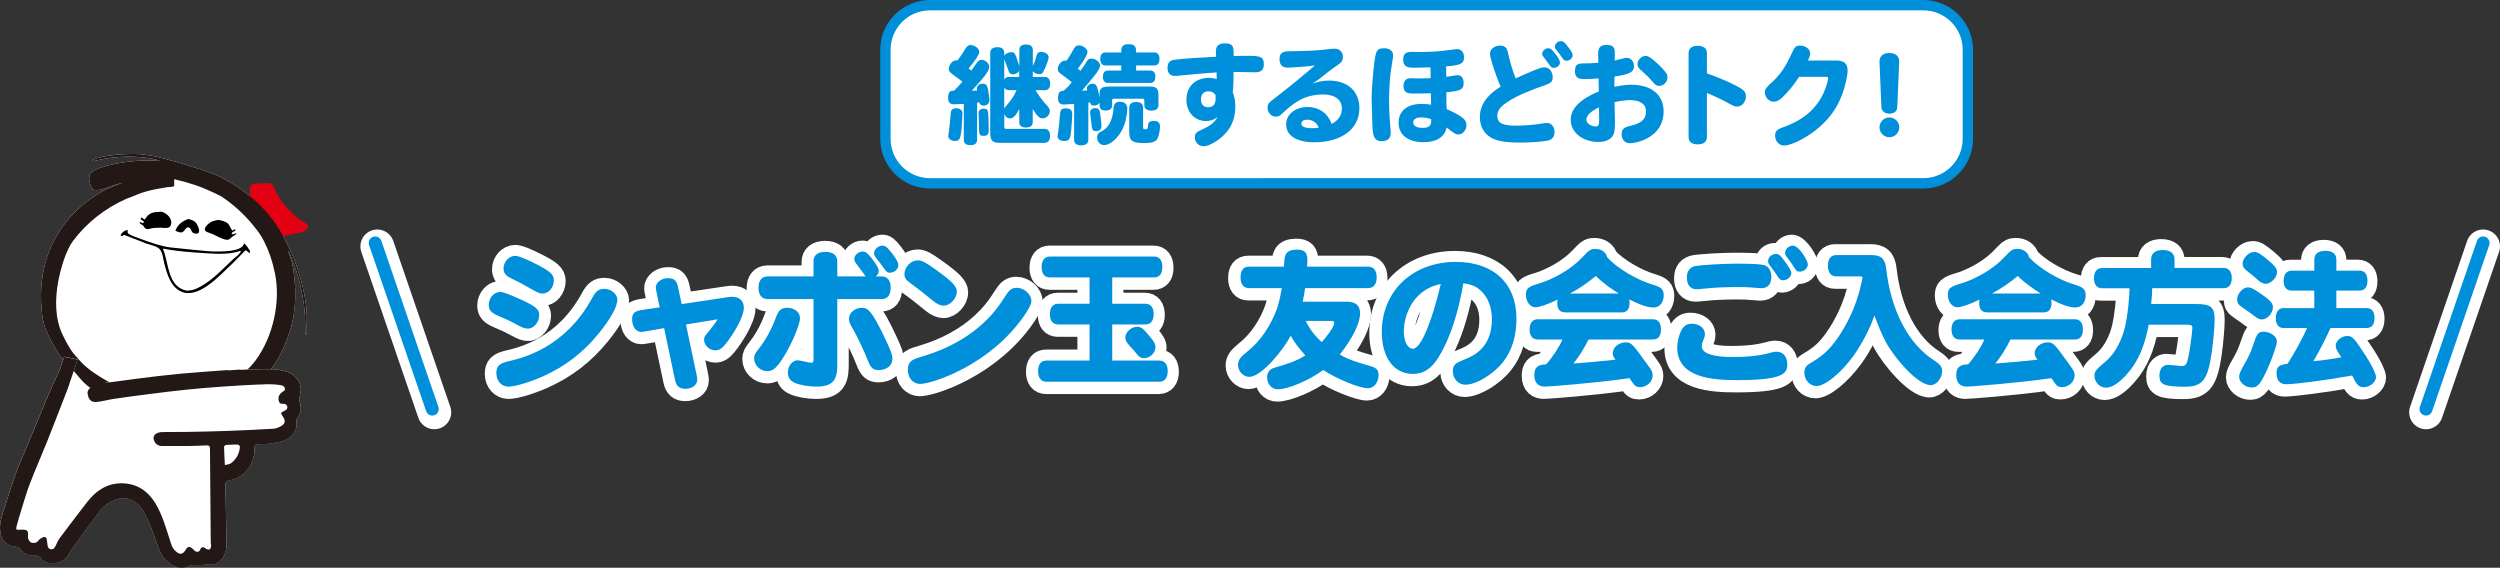 <?xml version="1.0" encoding="UTF-8"?>
<svg id="_レイヤー_2" data-name="レイヤー 2" xmlns="http://www.w3.org/2000/svg" viewBox="0 0 649.39 147.48">
  <rect x="0" y="0" width="649.39" height="147.48" fill="#333333" stroke="none"/>
  <defs>
    <style>
      .cls-1 {
        stroke: #008fda;
        stroke-width: 3.37px;
      }

      .cls-1, .cls-2, .cls-3 {
        stroke-linecap: round;
        stroke-linejoin: round;
      }

      .cls-1, .cls-3 {
        fill: none;
      }

      .cls-4 {
        fill: #008fda;
      }

      .cls-5, .cls-2 {
        fill: #fff;
      }

      .cls-6 {
        fill: #e30012;
      }

      .cls-7 {
        fill: #231815;
      }

      .cls-2 {
        stroke-width: 6.07px;
      }

      .cls-2, .cls-3 {
        stroke: #fff;
      }

      .cls-3 {
        stroke-width: 8.77px;
      }
    </style>
  </defs>
  <g id="_レイヤー_6" data-name="レイヤー 6">
    <g>
      <g>
        <path class="cls-5" d="m241.56,1.35h258.04c6.38,0,11.56,5.18,11.56,11.56v23.15c0,6.38-5.18,11.56-11.56,11.56H241.56c-6.38,0-11.56-5.18-11.56-11.56V12.91c0-6.38,5.18-11.56,11.56-11.56Z"/>
        <path class="cls-4" d="m499.6,2.69c5.63,0,10.22,4.58,10.22,10.22v23.15c0,5.63-4.58,10.22-10.22,10.22H241.56c-5.63,0-10.22-4.58-10.22-10.22V12.91c0-5.63,4.58-10.22,10.22-10.22h258.04m0-2.69H241.56c-7.1,0-12.91,5.81-12.91,12.91v23.15c0,7.1,5.81,12.91,12.91,12.91h258.04c7.1,0,12.91-5.81,12.91-12.91V12.91c0-7.1-5.81-12.91-12.91-12.91h0Z"/>
      </g>
      <g>
        <path class="cls-2" d="m135.22,77.93c3.99,1.84,4.88,2.61,4.88,4.07,0,1.84-1.38,3.53-2.96,3.53-.69,0-1.38-.23-2.73-.96-2-1.11-3.15-1.61-4.91-2.34-1.92-.84-2.5-1.54-2.5-2.84,0-1.84,1.34-3.38,2.99-3.38.73,0,2.34.61,5.22,1.92Zm25.15.12c0,1.77-1.69,4.84-4.72,8.6-4.19,5.14-8.68,8.6-14.63,11.29-3.49,1.54-7.22,2.65-8.95,2.65s-3.11-1.46-3.11-3.46c0-1.88.73-2.57,3.23-3.15,3.61-.84,14.67-3.46,21.69-16.51.96-1.73,1.69-2.27,3.15-2.27,1.69,0,3.34,1.38,3.34,2.84Zm-21.42-9.45c3.99,2,4.95,2.88,4.95,4.38,0,1.84-1.34,3.46-2.92,3.46-.61,0-1.15-.19-2.19-.77-2.38-1.38-4.57-2.53-6.18-3.3-1.27-.61-1.77-1.31-1.77-2.46,0-1.73,1.42-3.26,2.99-3.26.84,0,2.53.65,5.11,1.96Z"/>
        <path class="cls-2" d="m178.18,84.46l2.76,13.13c.12.46.15.96.15,1.23,0,1.31-1.3,2.34-3.07,2.34-1.54,0-2.34-.69-2.69-2.27l-2.84-13.48-4.91.84c-.42.08-.81.12-1.07.12-1.31,0-2.3-1.38-2.3-3.23,0-1.61.61-2.19,2.73-2.5l4.42-.65-.81-3.92c-.12-.5-.19-1-.19-1.23,0-1.31,1.46-2.42,3.15-2.42,1.57,0,2.27.61,2.61,2.27l.96,4.45,12.06-1.8c.35-.08.73-.08,1.04-.08,1.92,0,3.03,1.04,3.03,2.84,0,2.53-2.99,7.29-4.84,9.52-.88,1.11-1.65,1.54-2.57,1.54-1.5,0-2.92-1.31-2.92-2.73,0-.81.19-1,1.61-2.69.88-1.11,1.42-1.84,1.92-2.65l-8.22,1.34Z"/>
        <path class="cls-2" d="m202.23,94.75c-1.04,1.34-1.8,1.8-2.96,1.8-1.84,0-3.42-1.5-3.42-3.3,0-.81.23-1.27,1.08-2.34,1.8-2.27,3.34-4.99,4.45-7.99.81-2.23,1.46-2.8,3.03-2.8,1.92,0,3.34,1.15,3.34,2.69,0,1.88-2.88,8.48-5.53,11.94Zm15.21-22.77h7.37c-.38-.5-2.04-2.8-2.42-3.26-.42-.54-.54-.84-.54-1.27,0-.96,1.07-1.92,2.15-1.92.77,0,1.19.31,2.38,1.77,1.23,1.57,1.8,2.57,1.8,3.26,0,.58-.19.92-.77,1.42h1.54c1.5,0,2.34,1.04,2.34,2.96s-.84,2.92-2.34,2.92h-11.52v16.47c0,3.38-.15,6.26-5.34,6.26-2.04,0-4.26-.38-5.64-.96-1.27-.54-1.84-1.38-1.84-2.69,0-1.73,1.15-3.19,2.53-3.19.54,0,3.03.65,3.61.65.38,0,.5-.19.5-.88v-15.66h-11.94c-1.5,0-2.34-1.08-2.34-2.92s.84-2.96,2.34-2.96h11.94v-3.92c0-1.57,1.11-2.46,3.07-2.46s3.11.88,3.11,2.46v3.92Zm10.71,24.3c-1.42,0-2.04-.54-2.84-2.61-.81-2.15-2.73-6.18-3.84-8.1-.84-1.42-1-1.88-1-2.61,0-1.54,1.54-2.84,3.3-2.84,1.3,0,2.38,0,6.41,8.72,1.27,2.73,1.54,3.57,1.54,4.53,0,1.73-1.46,2.92-3.57,2.92Zm3.42-30.41c1.15,1.42,1.73,2.53,1.73,3.19,0,1-1.04,1.96-2.23,1.96-.61,0-.92-.23-1.57-1.23-.54-.77-1.08-1.5-1.96-2.61-.42-.54-.54-.81-.54-1.23,0-1,1.08-1.96,2.15-1.96.77,0,1.23.35,2.42,1.88Z"/>
        <path class="cls-2" d="m245.07,79.58c-.88,0-1.61-.35-2.8-1.27-1.88-1.54-3.72-3.03-6.03-4.68-1-.73-1.38-1.31-1.38-2.27,0-1.8,1.69-3.53,3.42-3.53,1.07,0,1.92.42,4.49,2.27,4.42,3.15,5.68,4.45,5.68,5.84,0,1.77-1.77,3.65-3.38,3.65Zm22.73-1.23c0,.77-.5,1.77-1.69,3.57-8.98,13.21-24.23,17.97-27.18,17.97-1.84,0-3.19-1.54-3.19-3.65,0-2.46,1.57-2.88,4.15-3.61,6.03-1.8,11.4-4.76,15.43-8.52,2.27-2.11,3.8-3.99,5.88-7.26.88-1.42,1.61-1.92,2.8-1.92,1.92,0,3.8,1.69,3.8,3.42Z"/>
        <path class="cls-2" d="m288.78,72.25v6.83h8.6c1.38,0,2.15.96,2.15,2.69s-.77,2.69-2.15,2.69h-8.6v9.37h12.21c1.42,0,2.19,1,2.19,2.73s-.77,2.76-2.19,2.76h-29.26c-1.42,0-2.19-1-2.19-2.76s.77-2.73,2.19-2.73h11.17v-9.37h-8.14c-1.38,0-2.15-.96-2.15-2.69s.77-2.69,2.15-2.69h8.14v-6.83h-10.29c-1.38,0-2.15-.96-2.15-2.69s.77-2.73,2.15-2.73h27.03c1.38,0,2.15.96,2.15,2.73s-.77,2.69-2.15,2.69h-10.87Zm9.64,15.2c1.19,1.38,1.57,2.07,1.57,2.88,0,1.5-1.42,2.88-2.96,2.88-.92,0-1.31-.31-2.53-1.88-.23-.27-.61-.73-1.11-1.23-.88-.96-1.23-1.57-1.23-2.23,0-1.42,1.54-2.8,3.07-2.8,1,0,1.5.35,3.19,2.38Z"/>
        <path class="cls-2" d="m349.37,78.55c1.19,0,3.72,0,3.72,3.07,0,2.46-2,6.57-5.26,10.63,2.34,1.38,4.49,2,7.79,2.96,1.77.5,2.27,1.04,2.27,2.42,0,1.88-1.23,3.38-2.77,3.38-2.15,0-8.18-2.46-11.6-4.72-3.72,2.73-9.14,4.99-11.79,4.99-1.61,0-2.76-1.34-2.76-3.19,0-1.15.69-2.03,1.8-2.38,2.88-.84,5.68-1.65,8.1-3.23-1.8-2.03-2.61-3.11-3.8-5.11-1.77,3.49-7.53,10.67-10.75,10.67-1.54,0-2.92-1.46-2.92-3.07,0-1.27.5-1.96,2.76-3.8,3.15-2.53,5.88-6.68,7.37-10.9.58-1.73,1-3.92,1.23-5.26h-8.52c-1.42,0-2.19-1-2.19-2.8s.77-2.76,2.19-2.76h9.06c.15-1.11,0-2.46.61-3.38.42-.65,1.38-1.04,2.73-1.04,2.07,0,2.76.73,2.76,2.84,0,.42-.04,1.15-.08,1.57h15.82c1.42,0,2.23,1,2.23,2.76s-.77,2.8-2.23,2.8h-16.36c-.12.92-.35,2.38-.61,3.53h11.17Zm-10.37,4.99c.88,1.92,2.38,3.92,4.15,5.49.77-.88,3.22-3.72,3.22-4.99,0-.42-.19-.5-.96-.5h-6.41Z"/>
        <path class="cls-2" d="m375.27,89.57c-2.61,5.61-4.91,7.72-8.52,7.72-4.88,0-8.03-4.26-8.03-10.83,0-10.64,7.99-18.24,19.2-18.24,9.75,0,15.74,5.57,15.74,14.7,0,4.53-1.15,8.29-3.45,11.25-2.5,3.19-6.99,5.91-9.79,5.91-1.84,0-3.26-1.54-3.26-3.53,0-1.77.92-2.15,2.92-2.96,2.3-.92,7.22-2.96,7.22-10.52,0-2.92-.92-5.45-2.69-7.18-1.27-1.27-2.42-1.8-4.72-2.11-1.08,6.3-2.57,11.33-4.61,15.78Zm-10.83-3.34c0,2.61,1,4.53,2.34,4.53,2.27,0,5.14-7.87,7.26-16.82-8.1,1.69-9.6,9.37-9.6,12.29Z"/>
        <path class="cls-2" d="m406.19,81.31c-1.19,0-1.92-.88-1.92-2.3,0-.27,0-.61.08-1-2.38,1.19-4.76,2-5.76,2-1.34,0-2.46-1.46-2.46-3.23,0-1.61.54-2.11,3.3-2.92,1.77-.5,6.68-2.38,10.52-6.03.61-.58,1.11-1.11,1.8-1.84.88-.92,1.42-1.15,2.42-1.15,1.5,0,2.73.84,3.03,2.19,2.61,2.88,7.8,5.95,12.1,7.18,1.96.58,2.57,1.19,2.57,2.69,0,1.84-1.08,3.15-2.61,3.15s-3.22-.54-6.37-2.11c.12.35.12.58.12.92,0,1.57-.69,2.46-1.96,2.46h-14.86Zm6.18,7.06c-1.11,2.23-2.27,4.18-3.92,6.22,3.76-.27,7.29-.61,10.94-1-.61-.84-.73-1.04-.73-1.69,0-1.5,1.57-2.8,3.38-2.8,1.5,0,1.84.5,5.95,6.22.77,1.04,1.04,1.61,1.04,2.34,0,1.65-1.54,3.07-3.3,3.07-.88,0-1.31-.27-1.96-1.23-.27-.35-.5-.77-.77-1.11-8.83,1.27-20.93,2.19-21.96,2.19-1.42,0-2.73-.69-2.73-2.96,0-1.61.5-2.8,3.07-2.8,1.65-1.84,3.46-4.61,4.22-6.45h-6.41c-1.34,0-2.11-.96-2.11-2.61s.77-2.65,2.11-2.65h29.91c1.34,0,2.07.96,2.07,2.65s-.73,2.61-2.07,2.61h-16.74Zm7.87-11.94c-1.73-1.08-4.26-2.8-5.95-4.57-2.19,1.8-4.22,3.23-6.72,4.57h12.67Z"/>
        <path class="cls-2" d="m442.57,86.88c0,.42-.04.77-.31,1.38-.38.92-.5,1.5-.5,1.84,0,1.84,2.76,2.8,8.06,2.8,3.72,0,6.72-.31,9.33-1,1.15-.31,1.46-.38,2.04-.38,1.69,0,2.76,1.31,2.76,3.34,0,2.42-1.38,4.03-13.02,4.03-6.22,0-15.55-.54-15.55-8.41,0-1.57.46-3.42,1.15-4.65.61-1.08,1.38-1.57,2.61-1.57,1.92,0,3.42,1.15,3.42,2.61Zm-2.23-17.62c1.92-.27,7.06-.58,10.29-.58,7.3,0,7.68.38,8.26.92.61.54.92,1.46.92,2.5,0,1.92-.92,2.96-2.61,2.96-.27,0-.69-.04-1.11-.08-2.15-.19-3.07-.23-4.61-.23-3.65,0-6.34.12-9.1.42-.77.08-1.46.15-2,.15-1.57,0-2.5-1.11-2.5-3.03,0-1.73.84-2.76,2.46-3.03Zm22.69-1.54c1.42,1.84,1.96,2.8,1.96,3.46,0,.92-1.04,1.8-2.15,1.8-.5,0-.85-.19-1.15-.65-.73-1.15-1.5-2.19-2.3-3.26-.31-.38-.42-.69-.42-1.04,0-1,.92-1.88,2.04-1.88.73,0,1.07.27,2.04,1.57Zm2.38-3.72c1.61,0,3.88,3.95,3.88,4.84,0,1.04-1,1.92-2.15,1.92-.65,0-.85-.19-1.5-1.23-.35-.58-.65-1.04-1.15-1.69-1.04-1.34-1.11-1.46-1.11-1.96,0-.96.96-1.88,2.04-1.88Z"/>
        <path class="cls-2" d="m485.78,66.45c2.53,0,3.53.92,3.84,3.49,1.19,10.79,5.72,19.5,12.32,23.77,1.69,1.08,2.19,1.73,2.19,2.84,0,1.84-1.46,3.65-2.96,3.65-3.46,0-9.48-7.14-11.67-11.21-1.08-2-2.07-4.57-2.96-6.87-.92,2.99-3.42,7.76-5.57,10.67-3.19,4.34-7.26,7.64-9.41,7.64-1.77,0-3.19-1.54-3.19-3.42,0-1.23.38-1.84,1.69-2.61,3.15-1.84,4.88-3.46,6.95-6.45,2.15-3.07,4.88-8.06,6.22-14.51.19-.84.19-.92.19-1.11,0-.27-.12-.35-.54-.35h-6.22c-1.42,0-2.19-1-2.19-2.76s.77-2.76,2.19-2.76h9.1Z"/>
        <path class="cls-2" d="m515.67,81.31c-1.19,0-1.92-.88-1.92-2.3,0-.27,0-.61.08-1-2.38,1.19-4.76,2-5.76,2-1.34,0-2.46-1.46-2.46-3.23,0-1.61.54-2.11,3.3-2.92,1.77-.5,6.68-2.38,10.52-6.03.61-.58,1.11-1.11,1.8-1.84.88-.92,1.42-1.15,2.42-1.15,1.5,0,2.73.84,3.03,2.19,2.61,2.88,7.79,5.95,12.09,7.18,1.96.58,2.57,1.19,2.57,2.69,0,1.84-1.08,3.15-2.61,3.15s-3.22-.54-6.37-2.11c.12.35.12.58.12.92,0,1.57-.69,2.46-1.96,2.46h-14.86Zm6.18,7.06c-1.11,2.23-2.27,4.18-3.92,6.22,3.76-.27,7.29-.61,10.94-1-.61-.84-.73-1.04-.73-1.69,0-1.5,1.57-2.8,3.38-2.8,1.5,0,1.84.5,5.95,6.22.77,1.04,1.04,1.61,1.04,2.34,0,1.65-1.54,3.07-3.3,3.07-.88,0-1.31-.27-1.96-1.23-.27-.35-.5-.77-.77-1.11-8.83,1.27-20.93,2.19-21.96,2.19-1.42,0-2.73-.69-2.73-2.96,0-1.61.5-2.8,3.07-2.8,1.65-1.84,3.46-4.61,4.22-6.45h-6.41c-1.34,0-2.11-.96-2.11-2.61s.77-2.65,2.11-2.65h29.91c1.34,0,2.07.96,2.07,2.65s-.73,2.61-2.07,2.61h-16.74Zm7.87-11.94c-1.73-1.08-4.26-2.8-5.95-4.57-2.19,1.8-4.22,3.23-6.72,4.57h12.67Z"/>
        <path class="cls-2" d="m558.37,69.79v-2.23c0-1.57,1.08-2.42,3.03-2.42s3.03.88,3.03,2.42v2.23h12.75c1.34,0,2.11.96,2.11,2.65s-.77,2.61-2.11,2.61h-18.54c0,1.15-.12,2.65-.27,4.11h11.67c3.76,0,4.8.81,4.8,3.88,0,2.03-.31,5.45-.77,8.87-1.04,6.99-2.38,8.72-6.91,8.72-5.53,0-6.64-.61-6.64-2.84s1.31-2.84,2.19-2.84c.58,0,3.11.31,3.61.31.61,0,.88-.15,1.19-.61.77-1.34,1.57-8.75,1.57-9.21,0-.77-.31-.92-1.73-.92h-9.6c-1.15,5.84-2.73,9.44-5.41,12.55-2.15,2.5-4.07,3.8-5.68,3.8s-2.99-1.46-2.99-3.15c0-1.15.65-1.73,3.07-3.8,2.27-1.96,4.11-5.41,4.91-8.98.61-2.8,1.11-6.95,1.11-9.87h-7.1c-1.34,0-2.11-.96-2.11-2.61s.77-2.65,2.11-2.65h12.71Z"/>
        <path class="cls-2" d="m583.49,74.82c.69,0,1.34.31,2.76,1.27,2.8,1.84,3.72,2.8,3.72,3.84,0,1.61-1.46,3.23-2.88,3.23-.5,0-.96-.19-1.61-.65-1.15-.88-2.15-1.57-3.53-2.53-.92-.58-1.27-1.15-1.27-2,0-1.5,1.46-3.15,2.8-3.15Zm7.53,13.98c0,1.54-2.88,8.87-4.42,10.87-.65.84-1.19,1.15-2.07,1.15-1.73,0-3.3-1.34-3.3-2.8,0-.65.31-1.42,1.19-2.96,1.23-2.07,1.8-3.34,2.46-5.3,1-3.03,1.31-3.42,2.73-3.42,1.73,0,3.42,1.23,3.42,2.46Zm-5.91-23.15c.92,0,1.5.35,3.53,2.03,1.8,1.5,2.42,2.27,2.42,3.15,0,1.42-1.57,3.07-2.92,3.07-.58,0-1.27-.31-1.88-.84-.96-.81-1.69-1.5-2.88-2.38-.88-.65-1.27-1.27-1.27-2,0-1.42,1.57-3.03,2.99-3.03Zm15.63,4.84v-2.88c0-1.46,1.04-2.27,2.88-2.27s2.84.81,2.84,2.27v2.88h5.99c1.34,0,2.07.92,2.07,2.61s-.73,2.57-2.07,2.57h-5.99v4.53h7.83c1.34,0,2.07.92,2.07,2.61s-.77,2.57-2.07,2.57h-9.33c-1.42,3.07-2.88,5.91-4.45,8.6,2.42-.19,4.8-.54,7.26-1-1.38-2.15-1.46-2.27-1.46-3.07,0-1.23,1.5-2.46,2.96-2.46,1.38,0,1.69.31,4.91,5.26,1.54,2.38,2.57,4.57,2.57,5.38,0,1.34-1.57,2.65-3.19,2.65-1.46,0-1.92-.88-2.99-3.03-6.3,1.15-14.82,2.27-17.16,2.27-1.57,0-2.46-1.04-2.46-2.88,0-1.65.54-2.11,2.88-2.46,1.8-2.84,3.57-6.03,5.07-9.25h-6.1c-1.31,0-2.04-.96-2.04-2.57s.73-2.61,2.04-2.61h7.95v-4.53h-5.87c-1.34,0-2.07-.92-2.07-2.57s.77-2.61,2.07-2.61h5.87Z"/>
      </g>
      <g>
        <path class="cls-4" d="m135.19,77.75c4,1.84,4.88,2.61,4.88,4.07,0,1.84-1.38,3.54-2.96,3.54-.69,0-1.38-.23-2.73-.96-2-1.11-3.15-1.61-4.92-2.34-1.92-.85-2.5-1.54-2.5-2.84,0-1.84,1.35-3.38,3-3.38.73,0,2.34.61,5.23,1.92Zm25.17.12c0,1.77-1.69,4.84-4.73,8.61-4.19,5.15-8.69,8.61-14.64,11.3-3.5,1.54-7.23,2.65-8.95,2.65s-3.11-1.46-3.11-3.46c0-1.88.73-2.58,3.23-3.15,3.61-.85,14.68-3.46,21.72-16.53.96-1.73,1.69-2.27,3.15-2.27,1.69,0,3.34,1.38,3.34,2.84Zm-21.45-9.45c4,2,4.96,2.88,4.96,4.38,0,1.84-1.35,3.46-2.92,3.46-.61,0-1.15-.19-2.19-.77-2.38-1.38-4.57-2.54-6.19-3.3-1.27-.61-1.77-1.31-1.77-2.46,0-1.73,1.42-3.27,3-3.27.85,0,2.54.65,5.11,1.96Z"/>
        <path class="cls-4" d="m178.19,84.29l2.77,13.14c.12.46.15.96.15,1.23,0,1.31-1.31,2.34-3.07,2.34-1.54,0-2.34-.69-2.69-2.27l-2.84-13.49-4.92.85c-.42.08-.81.12-1.08.12-1.31,0-2.31-1.38-2.31-3.23,0-1.61.61-2.19,2.73-2.5l4.42-.65-.81-3.92c-.12-.5-.19-1-.19-1.23,0-1.31,1.46-2.42,3.15-2.42,1.58,0,2.27.61,2.61,2.27l.96,4.46,12.07-1.81c.35-.08.73-.08,1.04-.08,1.92,0,3.04,1.04,3.04,2.84,0,2.54-3,7.3-4.84,9.53-.88,1.11-1.65,1.54-2.57,1.54-1.5,0-2.92-1.31-2.92-2.73,0-.81.19-1,1.61-2.69.88-1.11,1.42-1.84,1.92-2.65l-8.22,1.34Z"/>
        <path class="cls-4" d="m202.27,94.59c-1.04,1.34-1.81,1.81-2.96,1.81-1.84,0-3.42-1.5-3.42-3.3,0-.81.23-1.27,1.08-2.34,1.81-2.27,3.34-5,4.46-7.99.81-2.23,1.46-2.81,3.04-2.81,1.92,0,3.34,1.15,3.34,2.69,0,1.88-2.88,8.49-5.53,11.95Zm15.22-22.79h7.38c-.38-.5-2.04-2.81-2.42-3.27-.42-.54-.54-.85-.54-1.27,0-.96,1.08-1.92,2.15-1.92.77,0,1.19.31,2.38,1.77,1.23,1.58,1.81,2.57,1.81,3.27,0,.58-.19.92-.77,1.42h1.54c1.5,0,2.34,1.04,2.34,2.96s-.85,2.92-2.34,2.92h-11.53v16.49c0,3.38-.15,6.26-5.34,6.26-2.04,0-4.27-.38-5.65-.96-1.27-.54-1.84-1.38-1.84-2.69,0-1.73,1.15-3.19,2.54-3.19.54,0,3.04.65,3.61.65.38,0,.5-.19.5-.88v-15.68h-11.95c-1.5,0-2.34-1.08-2.34-2.92s.85-2.96,2.34-2.96h11.95v-3.92c0-1.58,1.11-2.46,3.07-2.46s3.11.88,3.11,2.46v3.92Zm10.72,24.33c-1.42,0-2.04-.54-2.84-2.61-.81-2.15-2.73-6.19-3.84-8.11-.85-1.42-1-1.88-1-2.61,0-1.54,1.54-2.84,3.31-2.84,1.31,0,2.38,0,6.42,8.72,1.27,2.73,1.54,3.57,1.54,4.53,0,1.73-1.46,2.92-3.57,2.92Zm3.42-30.44c1.15,1.42,1.73,2.54,1.73,3.19,0,1-1.04,1.96-2.23,1.96-.61,0-.92-.23-1.58-1.23-.54-.77-1.08-1.5-1.96-2.61-.42-.54-.54-.81-.54-1.23,0-1,1.08-1.96,2.15-1.96.77,0,1.23.35,2.42,1.88Z"/>
        <path class="cls-4" d="m245.16,79.4c-.88,0-1.61-.35-2.81-1.27-1.88-1.54-3.73-3.04-6.03-4.69-1-.73-1.38-1.31-1.38-2.27,0-1.81,1.69-3.54,3.42-3.54,1.08,0,1.92.42,4.5,2.27,4.42,3.15,5.69,4.46,5.69,5.84,0,1.77-1.77,3.65-3.38,3.65Zm22.75-1.23c0,.77-.5,1.77-1.69,3.57-8.99,13.22-24.25,17.99-27.21,17.99-1.84,0-3.19-1.54-3.19-3.65,0-2.46,1.58-2.88,4.15-3.61,6.03-1.81,11.41-4.77,15.45-8.53,2.27-2.11,3.81-4,5.88-7.26.88-1.42,1.61-1.92,2.81-1.92,1.92,0,3.8,1.69,3.8,3.42Z"/>
        <path class="cls-4" d="m288.91,72.06v6.84h8.61c1.38,0,2.15.96,2.15,2.69s-.77,2.69-2.15,2.69h-8.61v9.38h12.22c1.42,0,2.19,1,2.19,2.73s-.77,2.77-2.19,2.77h-29.29c-1.42,0-2.19-1-2.19-2.77s.77-2.73,2.19-2.73h11.18v-9.38h-8.15c-1.38,0-2.15-.96-2.15-2.69s.77-2.69,2.15-2.69h8.15v-6.84h-10.3c-1.38,0-2.15-.96-2.15-2.69s.77-2.73,2.15-2.73h27.06c1.38,0,2.15.96,2.15,2.73s-.77,2.69-2.15,2.69h-10.88Zm9.65,15.22c1.19,1.38,1.58,2.08,1.58,2.88,0,1.5-1.42,2.88-2.96,2.88-.92,0-1.31-.31-2.54-1.88-.23-.27-.61-.73-1.11-1.23-.88-.96-1.23-1.58-1.23-2.23,0-1.42,1.54-2.81,3.07-2.81,1,0,1.5.35,3.19,2.38Z"/>
        <path class="cls-4" d="m349.56,78.37c1.19,0,3.73,0,3.73,3.07,0,2.46-2,6.57-5.27,10.65,2.34,1.38,4.5,2,7.8,2.96,1.77.5,2.27,1.04,2.27,2.42,0,1.88-1.23,3.38-2.77,3.38-2.15,0-8.19-2.46-11.61-4.73-3.73,2.73-9.15,5-11.8,5-1.61,0-2.77-1.35-2.77-3.19,0-1.15.69-2.04,1.81-2.38,2.88-.85,5.69-1.65,8.11-3.23-1.81-2.04-2.61-3.11-3.8-5.11-1.77,3.5-7.53,10.68-10.76,10.68-1.54,0-2.92-1.46-2.92-3.07,0-1.27.5-1.96,2.77-3.8,3.15-2.54,5.88-6.69,7.38-10.91.58-1.73,1-3.92,1.23-5.27h-8.53c-1.42,0-2.19-1-2.19-2.81s.77-2.77,2.19-2.77h9.07c.15-1.11,0-2.46.61-3.38.42-.65,1.38-1.04,2.73-1.04,2.08,0,2.77.73,2.77,2.84,0,.42-.04,1.15-.08,1.58h15.84c1.42,0,2.23,1,2.23,2.77s-.77,2.81-2.23,2.81h-16.37c-.12.92-.35,2.38-.61,3.54h11.18Zm-10.38,5c.88,1.92,2.38,3.92,4.15,5.5.77-.88,3.23-3.73,3.23-5,0-.42-.19-.5-.96-.5h-6.42Z"/>
        <path class="cls-4" d="m375.49,89.4c-2.61,5.61-4.92,7.72-8.53,7.72-4.88,0-8.03-4.27-8.03-10.84,0-10.65,7.99-18.25,19.22-18.25,9.76,0,15.76,5.57,15.76,14.72,0,4.53-1.15,8.3-3.46,11.26-2.5,3.19-7,5.92-9.8,5.92-1.84,0-3.27-1.54-3.27-3.54,0-1.77.92-2.15,2.92-2.96,2.31-.92,7.23-2.96,7.23-10.53,0-2.92-.92-5.46-2.69-7.19-1.27-1.27-2.42-1.81-4.73-2.11-1.08,6.3-2.57,11.34-4.61,15.8Zm-10.84-3.34c0,2.61,1,4.53,2.34,4.53,2.27,0,5.15-7.88,7.26-16.83-8.11,1.69-9.61,9.38-9.61,12.3Z"/>
        <path class="cls-4" d="m406.43,81.13c-1.19,0-1.92-.88-1.92-2.31,0-.27,0-.61.08-1-2.38,1.19-4.77,2-5.76,2-1.35,0-2.46-1.46-2.46-3.23,0-1.61.54-2.11,3.31-2.92,1.77-.5,6.69-2.38,10.53-6.03.61-.58,1.11-1.11,1.81-1.84.88-.92,1.42-1.15,2.42-1.15,1.5,0,2.73.85,3.04,2.19,2.61,2.88,7.8,5.96,12.11,7.19,1.96.58,2.57,1.19,2.57,2.69,0,1.84-1.08,3.15-2.61,3.15s-3.23-.54-6.38-2.11c.12.35.12.58.12.92,0,1.58-.69,2.46-1.96,2.46h-14.87Zm6.19,7.07c-1.11,2.23-2.27,4.19-3.92,6.23,3.77-.27,7.3-.61,10.95-1-.61-.85-.73-1.04-.73-1.69,0-1.5,1.58-2.81,3.38-2.81,1.5,0,1.84.5,5.96,6.23.77,1.04,1.04,1.61,1.04,2.34,0,1.65-1.54,3.07-3.31,3.07-.88,0-1.31-.27-1.96-1.23-.27-.35-.5-.77-.77-1.11-8.84,1.27-20.95,2.19-21.98,2.19-1.42,0-2.73-.69-2.73-2.96,0-1.61.5-2.81,3.07-2.81,1.65-1.84,3.46-4.61,4.23-6.46h-6.42c-1.35,0-2.11-.96-2.11-2.61s.77-2.65,2.11-2.65h29.94c1.35,0,2.08.96,2.08,2.65s-.73,2.61-2.08,2.61h-16.76Zm7.88-11.95c-1.73-1.08-4.27-2.81-5.96-4.57-2.19,1.81-4.23,3.23-6.73,4.57h12.68Z"/>
        <path class="cls-4" d="m442.86,86.71c0,.42-.04.77-.31,1.38-.38.92-.5,1.5-.5,1.84,0,1.84,2.77,2.81,8.07,2.81,3.73,0,6.73-.31,9.34-1,1.15-.31,1.46-.38,2.04-.38,1.69,0,2.77,1.31,2.77,3.34,0,2.42-1.38,4.04-13.03,4.04-6.23,0-15.56-.54-15.56-8.42,0-1.58.46-3.42,1.15-4.65.61-1.08,1.38-1.58,2.61-1.58,1.92,0,3.42,1.15,3.42,2.61Zm-2.23-17.64c1.92-.27,7.07-.58,10.3-.58,7.3,0,7.69.38,8.26.92.61.54.92,1.46.92,2.5,0,1.92-.92,2.96-2.61,2.96-.27,0-.69-.04-1.11-.08-2.15-.19-3.07-.23-4.61-.23-3.65,0-6.34.12-9.11.42-.77.08-1.46.15-2,.15-1.58,0-2.5-1.11-2.5-3.04,0-1.73.85-2.77,2.46-3.04Zm22.71-1.54c1.42,1.84,1.96,2.81,1.96,3.46,0,.92-1.04,1.81-2.15,1.81-.5,0-.85-.19-1.15-.65-.73-1.15-1.5-2.19-2.31-3.27-.31-.38-.42-.69-.42-1.04,0-1,.92-1.88,2.04-1.88.73,0,1.08.27,2.04,1.58Zm2.38-3.73c1.61,0,3.88,3.96,3.88,4.84,0,1.04-1,1.92-2.15,1.92-.65,0-.85-.19-1.5-1.23-.35-.58-.65-1.04-1.15-1.69-1.04-1.34-1.11-1.46-1.11-1.96,0-.96.96-1.88,2.04-1.88Z"/>
        <path class="cls-4" d="m486.11,66.26c2.54,0,3.54.92,3.84,3.5,1.19,10.8,5.73,19.52,12.34,23.79,1.69,1.08,2.19,1.73,2.19,2.84,0,1.84-1.46,3.65-2.96,3.65-3.46,0-9.49-7.15-11.68-11.22-1.08-2-2.08-4.57-2.96-6.88-.92,3-3.42,7.76-5.57,10.68-3.19,4.34-7.26,7.65-9.42,7.65-1.77,0-3.19-1.54-3.19-3.42,0-1.23.38-1.84,1.69-2.61,3.15-1.84,4.88-3.46,6.96-6.46,2.15-3.07,4.88-8.07,6.23-14.53.19-.85.19-.92.19-1.11,0-.27-.12-.35-.54-.35h-6.23c-1.42,0-2.19-1-2.19-2.77s.77-2.77,2.19-2.77h9.11Z"/>
        <path class="cls-4" d="m516.03,81.13c-1.19,0-1.92-.88-1.92-2.31,0-.27,0-.61.08-1-2.38,1.19-4.77,2-5.76,2-1.35,0-2.46-1.46-2.46-3.23,0-1.61.54-2.11,3.31-2.92,1.77-.5,6.69-2.38,10.53-6.03.61-.58,1.11-1.11,1.81-1.84.88-.92,1.42-1.15,2.42-1.15,1.5,0,2.73.85,3.04,2.19,2.61,2.88,7.8,5.96,12.11,7.19,1.96.58,2.57,1.19,2.57,2.69,0,1.84-1.08,3.15-2.61,3.15s-3.23-.54-6.38-2.11c.12.35.12.58.12.92,0,1.58-.69,2.46-1.96,2.46h-14.87Zm6.19,7.07c-1.11,2.23-2.27,4.19-3.92,6.23,3.77-.27,7.3-.61,10.95-1-.61-.85-.73-1.04-.73-1.69,0-1.5,1.58-2.81,3.38-2.81,1.5,0,1.84.5,5.96,6.23.77,1.04,1.04,1.61,1.04,2.34,0,1.65-1.54,3.07-3.31,3.07-.88,0-1.31-.27-1.96-1.23-.27-.35-.5-.77-.77-1.11-8.84,1.27-20.95,2.19-21.98,2.19-1.42,0-2.73-.69-2.73-2.96,0-1.61.5-2.81,3.07-2.81,1.65-1.84,3.46-4.61,4.23-6.46h-6.42c-1.35,0-2.11-.96-2.11-2.61s.77-2.65,2.11-2.65h29.94c1.35,0,2.08.96,2.08,2.65s-.73,2.61-2.08,2.61h-16.76Zm7.88-11.95c-1.73-1.08-4.27-2.81-5.96-4.57-2.19,1.81-4.23,3.23-6.73,4.57h12.68Z"/>
        <path class="cls-4" d="m558.77,69.6v-2.23c0-1.58,1.08-2.42,3.04-2.42s3.04.88,3.04,2.42v2.23h12.76c1.35,0,2.11.96,2.11,2.65s-.77,2.61-2.11,2.61h-18.56c0,1.15-.12,2.65-.27,4.11h11.68c3.77,0,4.8.81,4.8,3.88,0,2.04-.31,5.46-.77,8.88-1.04,6.99-2.38,8.72-6.92,8.72-5.53,0-6.65-.61-6.65-2.84s1.31-2.84,2.19-2.84c.58,0,3.11.31,3.61.31.61,0,.88-.15,1.19-.61.77-1.35,1.58-8.76,1.58-9.22,0-.77-.31-.92-1.73-.92h-9.61c-1.15,5.84-2.73,9.45-5.42,12.57-2.15,2.5-4.07,3.8-5.69,3.8s-3-1.46-3-3.15c0-1.15.65-1.73,3.07-3.8,2.27-1.96,4.11-5.42,4.92-8.99.61-2.81,1.11-6.96,1.11-9.88h-7.11c-1.35,0-2.11-.96-2.11-2.61s.77-2.65,2.11-2.65h12.72Z"/>
        <path class="cls-4" d="m583.91,74.64c.69,0,1.35.31,2.77,1.27,2.81,1.84,3.73,2.81,3.73,3.84,0,1.61-1.46,3.23-2.88,3.23-.5,0-.96-.19-1.61-.65-1.15-.88-2.15-1.58-3.54-2.54-.92-.58-1.27-1.15-1.27-2,0-1.5,1.46-3.15,2.81-3.15Zm7.53,13.99c0,1.54-2.88,8.88-4.42,10.88-.65.85-1.19,1.15-2.08,1.15-1.73,0-3.31-1.35-3.31-2.81,0-.65.31-1.42,1.19-2.96,1.23-2.08,1.81-3.34,2.46-5.3,1-3.04,1.31-3.42,2.73-3.42,1.73,0,3.42,1.23,3.42,2.46Zm-5.92-23.17c.92,0,1.5.35,3.54,2.04,1.81,1.5,2.42,2.27,2.42,3.15,0,1.42-1.58,3.07-2.92,3.07-.58,0-1.27-.31-1.88-.85-.96-.81-1.69-1.5-2.88-2.38-.88-.65-1.27-1.27-1.27-2,0-1.42,1.58-3.04,3-3.04Zm15.64,4.84v-2.88c0-1.46,1.04-2.27,2.88-2.27s2.84.81,2.84,2.27v2.88h6c1.35,0,2.08.92,2.08,2.61s-.73,2.57-2.08,2.57h-6v4.54h7.84c1.35,0,2.08.92,2.08,2.61s-.77,2.57-2.08,2.57h-9.34c-1.42,3.07-2.88,5.92-4.46,8.61,2.42-.19,4.8-.54,7.26-1-1.38-2.15-1.46-2.27-1.46-3.07,0-1.23,1.5-2.46,2.96-2.46,1.38,0,1.69.31,4.92,5.27,1.54,2.38,2.58,4.57,2.58,5.38,0,1.35-1.58,2.65-3.19,2.65-1.46,0-1.92-.88-3-3.04-6.3,1.15-14.84,2.27-17.18,2.27-1.58,0-2.46-1.04-2.46-2.88,0-1.65.54-2.11,2.88-2.46,1.81-2.84,3.57-6.03,5.07-9.26h-6.11c-1.31,0-2.04-.96-2.04-2.57s.73-2.61,2.04-2.61h7.96v-4.54h-5.88c-1.35,0-2.08-.92-2.08-2.57s.77-2.61,2.08-2.61h5.88Z"/>
      </g>
      <g>
        <line class="cls-3" x1="112.82" y1="107.11" x2="98" y2="64"/>
        <line class="cls-3" x1="630.18" y1="107.11" x2="645" y2="64"/>
      </g>
      <g>
        <line class="cls-1" x1="112.29" y1="106.26" x2="97.46" y2="63.11"/>
        <line class="cls-1" x1="630.17" y1="106.26" x2="645" y2="63.11"/>
      </g>
      <g>
        <path class="cls-4" d="m250.37,26.98c-1.2.08-2.35.11-2.55.11-1.06,0-1.54-.5-1.54-1.62,0-1.37.36-2.02,1.54-1.9.73-.7,1.48-1.54,2.18-2.35-.67-.56-1.48-1.12-2.29-1.71-1.06-.78-1.26-1.04-1.26-1.57,0-1.09.98-2.27,1.88-2.27.11,0,.2.03.36.06,1.01-1.32,1.4-1.93,1.79-2.6.59-1.06,1.03-1.43,1.65-1.43,1.09,0,2.24.92,2.24,1.79,0,.98-2.1,3.5-2.77,4.28.28.2.5.39.7.56.11-.11.17-.22,1.29-1.82.53-.76.84-.98,1.32-.98,1.04,0,2.04.92,2.04,1.85,0,1.09-1.2,2.52-4.51,6.18l1.37-.03c-.06-.25-.06-.42-.06-.53,0-.7.64-1.26,1.43-1.26,1.29,0,1.37.62,1.76,3.41.08.48.08.62.08.78,0,.92-.62,1.51-1.54,1.51-.53,0-.98-.28-1.09-.84-.2.03-.36.03-.59.06v9.68c0,.9-.62,1.37-1.74,1.37s-1.71-.48-1.71-1.37v-9.37Zm-.36,2.49c0,.14-.03.59-.14,2.49-.22,4.53-.76,4.65-1.79,4.65s-1.76-.53-1.76-1.26c0-.11.03-.34.11-.9.2-1.09.42-3.78.53-5.01.06-.95.5-1.32,1.46-1.32s1.59.5,1.59,1.34Zm6.74,1.06c.03,1.04.08,2.43.08,3.3,0,1.09-.34,1.46-1.37,1.46-.92,0-1.15-.31-1.15-1.71,0-.98-.06-3.13-.08-3.5-.03-.31-.06-.59-.06-.76,0-.64.56-1.09,1.34-1.09,1.01,0,1.2.36,1.23,2.29Zm12.23-7.11c.78,1.32,1.76,2.66,2.55,3.5.92.98,1.18,1.43,1.18,1.93,0,.98-.9,1.9-1.88,1.9-.76,0-1.4-.5-2.57-2.41v3.39c0,.9-.62,1.4-1.76,1.4s-1.74-.5-1.74-1.4v-3.39c-1.01,1.88-1.65,2.41-2.38,2.41s-1.31-.48-1.51-1.2v3.44c0,.36.11.48.48.48h9.94c.95,0,1.46.64,1.46,1.82s-.5,1.82-1.46,1.82h-11.47c-2.04,0-2.6-.56-2.6-2.6V13.74c0-.95.67-1.48,1.85-1.48,1.82,0,1.82,1.01,1.82,2.24.25-.56,1.04-.95,1.85-.95.87,0,.98.34,2.04,3.64v-4.23c0-.92.62-1.4,1.74-1.4s1.76.48,1.76,1.4v4.2c.03-.11.11-.25.25-.59.22-.39.39-.84.5-1.34.36-1.46.62-1.74,1.4-1.74,1.06,0,1.96.62,1.96,1.4,0,.45-.48,1.85-1.01,2.99-.5,1.15-.76,1.4-1.37,1.4-.67,0-1.37-.31-1.74-.78v1.48h3.13c.87,0,1.37.62,1.37,1.74s-.48,1.71-1.37,1.71h-2.41Zm-4.23-5.01c-.34.53-1.04.9-1.68.9-.45,0-.84-.25-.98-.62-.39-1.12-.81-2.21-1.23-3.3v5.35c.17-.48.64-.76,1.18-.76h2.71v-1.57Zm-3.89,9.91c.08-.31.2-.5.62-.95,1.06-1.18,2.18-2.85,2.57-3.95h-2.01c-.56,0-1.01-.28-1.18-.76v5.65Z"/>
        <path class="cls-4" d="m278.53,29.69c0,.62-.17,2.91-.31,4.39-.17,2.04-.53,2.55-1.82,2.55-.98,0-1.71-.53-1.71-1.26,0-.11.06-.39.14-.84.22-1.46.36-2.69.45-4.23.14-1.87.34-2.15,1.65-2.15,1.09,0,1.6.48,1.6,1.54Zm10.35-2.27c0,.81-.59,1.29-1.65,1.29-1.62,0-1.62-.84-1.62-2.07-.25.5-.73.78-1.4.78s-.87-.17-1.06-.81c-.2.03-.28.03-.45.06v9.63c0,.95-.64,1.46-1.85,1.46s-1.85-.5-1.85-1.46v-9.32c-.84.08-1.74.14-2.55.17-1.15,0-1.62-.48-1.62-1.65,0-1.37.39-1.93,1.4-1.9.98-.81,1.62-1.46,2.16-2.27-.59-.48-1.2-.95-2.35-1.79-1.06-.76-1.29-1.01-1.29-1.57,0-1.06.98-2.24,1.88-2.24.11,0,.2,0,.39.06.36-.45,1.2-1.79,1.74-2.8.45-.9.84-1.2,1.48-1.2,1.09,0,2.24.87,2.24,1.71,0,1.04-2.15,3.89-2.52,4.34.22.17.45.39.67.56.59-.81,1.09-1.48,1.4-2.04.5-.9.81-1.15,1.43-1.15,1.09,0,2.29.92,2.29,1.76,0,1.06-1.34,2.66-4.7,6.58.59-.03.78-.03,1.37-.06-.08-.31-.11-.5-.11-.59,0-.62.7-1.15,1.51-1.15.87,0,1.2.53,1.59,2.55.06.34.11.73.2,1.09v-1.06c0-1.4.64-1.85,2.6-1.85h10.36c1.88,0,2.35.48,2.35,2.38v2.41c0,.95-.64,1.46-1.85,1.46s-1.82-.5-1.82-1.46v-1.18c0-.34-.11-.45-.45-.45h-7.47c-.34,0-.45.11-.45.45v1.34Zm-2.97,3.19c.11.78.2,1.65.2,2.18,0,.78-.5,1.26-1.34,1.26-1.01,0-1.15-.28-1.31-2.38-.11-1.01-.31-2.07-.31-2.49,0-.64.56-1.09,1.4-1.09,1.06,0,1.15.7,1.37,2.52Zm6.91-2.38c0,.87-.22,2.38-.59,3.64-.87,3.08-3.44,5.82-5.46,5.82-1.01,0-1.79-.87-1.79-1.99,0-.73.28-1.18.9-1.46.92-.45,2.99-1.46,3.36-6.04.11-1.26.56-1.76,1.65-1.76,1.26,0,1.93.64,1.93,1.79Zm-1.57-14.61c0-1.06,0-2.15,1.93-2.15s1.93,1.09,1.93,2.15h4.73c.87,0,1.34.62,1.34,1.68s-.48,1.71-1.34,1.71h-4.73v1.32h3.72c.81,0,1.29.59,1.29,1.6s-.48,1.62-1.29,1.62h-11.05c-.84,0-1.29-.59-1.29-1.62s.45-1.6,1.29-1.6h3.47v-1.32h-4.11c-.87,0-1.34-.62-1.34-1.71s.48-1.68,1.34-1.68h4.11Zm2.07,14.33c0-.92.64-1.46,1.82-1.46s1.79.53,1.79,1.46v5.07c0,.45.08.56.45.56.67,0,.81-.14.81-.9.03-.87.5-1.29,1.48-1.29,1.12,0,1.65.48,1.65,1.51,0,.84-.25,2.18-.56,2.88-.42,1.04-1.32,1.37-3.61,1.37-3.13,0-3.83-.56-3.83-3.08v-6.13Z"/>
        <path class="cls-4" d="m316,18.83c-2.35.11-6.13.45-9.29.78-.7.08-1.26.11-1.51.11-1.26,0-1.93-.76-1.93-2.1,0-1.23.5-1.87,1.62-2.07,2.38-.36,7.7-.64,11-.81-.03-.34-.06-1.18-.06-1.46,0-1.32.78-2.02,2.35-2.02,2.32,0,2.29,1.12,2.27,3.27,2.41-.03,3.02-.03,3.53-.03,3.05,0,4.31.08,4.31,2.15,0,1.46-.7,2.13-2.18,2.13-.9,0-4.87-.11-5.68-.08-.03,1.57,0,3.39-.22,5.26.48,1.26.67,2.27.67,3.61,0,3.13-.95,5.51-2.94,7.47-1.71,1.71-3.97,2.94-5.29,2.94s-2.29-1.06-2.29-2.35c0-1.12.67-1.43,1.82-1.96,2.21-.98,3.5-2.02,4.06-3.27-.81.7-1.82,1.04-2.97,1.04-2.97,0-5.09-2.29-5.09-5.51,0-3.47,2.32-5.71,5.91-5.71.64,0,1.34.11,1.96.31,0-.59,0-1.15-.03-1.71Zm-.25,5.93c-.34-.67-.98-1.04-1.9-1.04-1.18,0-1.9.81-1.9,2.1s.73,2.04,1.85,2.04c1.26,0,1.96-.76,1.96-2.13v-.98Z"/>
        <path class="cls-4" d="m348.56,28.18c0-2.27-1.82-3.64-4.81-3.64-5.29,0-7.98,2.46-10.89,5.12-.5.48-.87.64-1.43.64-1.2,0-2.18-1.04-2.18-2.29,0-1.06.31-1.32,2.24-2.8,3.55-2.69,8.4-6.77,9.07-7.36.5-.48.67-.59,1.06-.84-2.02.25-5.88.56-7.16.56-1.37,0-2.1-.76-2.1-2.18s.64-2.04,2.29-2.07c3.92-.06,7.11-.11,10.55-.56.61-.08,1.15-.11,1.57-.11,1.18,0,2.07.92,2.07,2.15,0,.81-.31,1.34-1.04,1.85-1.88,1.29-3.67,2.69-5.43,4.09-.34.25-.7.5-1.4.95,1.76-.56,2.94-.76,4.25-.76,4.84,0,7.89,2.77,7.89,7.19,0,5.35-4.62,8.84-11.73,8.84-4.56,0-7.3-1.73-7.3-4.65,0-2.6,2.38-4.51,5.6-4.51,2.94,0,5.37,1.74,6.19,4.39,1.76-.87,2.69-2.27,2.69-4.03Zm-8.93,2.91c-1.04,0-1.59.36-1.59,1.06,0,.76.98,1.15,2.83,1.15.5,0,1.06-.03,1.65-.11-.25-1.15-1.57-2.1-2.88-2.1Z"/>
        <path class="cls-4" d="m361.88,14.44c0,.25-.03.5-.14,1.09-.48,2.91-.59,3.61-.73,5.6-.03.62-.2,2.97-.2,5.21,0,1.54.08,2.8.17,4.42,0,.59.28,3.19.28,3.72,0,1.46-.78,2.18-2.35,2.18-2.32,0-2.38-1.68-2.49-6.24-.11-3.61-.14-4.53-.14-4.81,0-2.04.39-7.33.81-10.1.36-2.49.76-2.97,2.43-2.97,1.46,0,2.35.7,2.35,1.9Zm13.8,5.51c.48-.03,2.55-.42,2.97-.42.92,0,1.54.78,1.54,1.99,0,1.71-.76,2.13-4.48,2.43,0,3.02,0,3.36.06,4.39,1.15.45,2.69,1.26,3.78,1.99.95.64,1.37,1.32,1.37,2.18,0,1.29-.98,2.43-2.1,2.43-.45,0-.78,0-3.05-1.82-.53,2.52-2.6,3.81-6.1,3.81-3.92,0-6.38-1.93-6.38-5.01s2.24-4.93,5.96-4.93c.76,0,1.57.06,2.49.2,0-.78-.03-1.82-.06-2.97-1.48.06-2.88.08-4.23.08-1.57,0-2.88,0-2.88-2.02,0-1.18.67-1.96,1.71-1.96.34,0,1.79.06,2.1.06,1.29,0,2.15-.03,3.25-.06-.03-.95-.03-1.87-.06-2.83-.62,0-3.39.11-3.95.11-1.6,0-3.14,0-3.14-2.13,0-1.37.64-1.99,2.04-1.99.39,0,2.07.03,2.44.03,2.6,0,5.26-.17,7.61-.53,1.23-.17,1.68-.22,1.93-.22,1.09,0,1.79.84,1.79,2.15,0,1.6-.9,2.07-4.65,2.32,0,.9,0,1.79.03,2.69Zm-6.52,10.55c-1.31,0-2.07.48-2.07,1.29,0,.9.92,1.43,2.43,1.43,1.82,0,2.35-.64,2.24-2.24-.7-.31-1.65-.48-2.6-.48Z"/>
        <path class="cls-4" d="m387.04,13.91c0-1.12,1.18-2.07,2.57-2.07,1.2,0,1.76.48,2.04,1.65.53,2.38,1.12,4.48,2.04,6.88,1.01-.5,3.53-1.6,4.93-2.15,1.46-.59,1.99-.73,2.66-.73,1.12,0,2.04,1.15,2.04,2.55,0,1.09-.36,1.48-1.82,2.02-3.27,1.15-7.14,2.52-10.13,4.56-1.74,1.15-2.44,2.18-2.44,3.47,0,1.85,1.32,2.55,4.81,2.55,1.65,0,4.28-.17,5.71-.39,1.54-.25,2.16-.31,2.38-.31,1.18,0,1.96.98,1.96,2.35,0,1.23-.62,2.02-1.82,2.24-1.37.28-4.53.5-7.02.5s-4.17-.14-5.57-.48c-3.16-.73-4.98-2.99-4.98-6.18,0-2.97,1.76-5.62,5.12-7.67.14-.08.2-.11.28-.17-.59-1.26-2.77-7.08-2.77-8.62Zm16.85-.06c.84,1.04,1.32,1.87,1.32,2.38,0,.73-.78,1.4-1.6,1.4-.45,0-.73-.17-1.2-.87-.53-.76-1.01-1.4-1.4-1.9-.34-.39-.42-.59-.42-.9,0-.7.78-1.43,1.57-1.43.56,0,.81.2,1.74,1.32Zm3.33-1.79c.9,1.12,1.29,1.82,1.29,2.29,0,.76-.78,1.43-1.65,1.43-.45,0-.67-.17-1.15-.87-.31-.48-.76-1.09-1.43-1.9-.28-.39-.39-.59-.39-.9,0-.73.78-1.43,1.57-1.43.56,0,.92.25,1.76,1.37Z"/>
        <path class="cls-4" d="m415.12,14.05c0-1.46.36-2.38,2.24-2.38,1.54,0,2.1.53,2.1,2.04,0,.56-.03,1.46-.03,2.01.48-.11.76-.17,2.27-.56.5-.14.67-.14.87-.14,1.06,0,1.88.92,1.88,2.15,0,1.54-1.12,2.15-5.07,2.71-.03.9-.03,1.46-.03,2.66,1.76-.34,3.14-.53,4.34-.53,5.54,0,8.45,2.83,8.45,6.91,0,6.91-7.19,8.28-8.73,8.28-1.32,0-2.18-.92-2.18-2.32,0-1.29.5-1.79,2.3-2.21,2.85-.64,4.03-1.74,4.03-3.69s-1.46-2.97-4.14-2.97c-1.18,0-2.44.17-4.03.53,0,.81.11,4.34.11,5.07,0,2.41-.2,3.33-.84,4.03-.7.78-1.96,1.23-3.47,1.23-4.09,0-7.19-2.49-7.19-5.74,0-2.91,2.41-5.37,7.3-7.39-.03-1.12-.03-2.24-.06-3.36-1.34.08-2.91.17-3.58.17-1.9,0-2.55-.53-2.55-2.07s.53-2.01,2.13-2.01c1.4,0,1.71,0,3.95-.17l-.06-2.27Zm-3.05,17.07c0,.9,1.2,1.73,2.46,1.73.7,0,.87-.39.87-2.04,0-1.06-.03-1.96-.06-2.91-2.15,1.01-3.27,2.1-3.27,3.22Zm17.3-15.64c1.46,1.26,2.27,2.04,3.13,3.08.5.62.64.98.64,1.51,0,1.2-.98,2.24-2.16,2.24-.62,0-1.04-.25-1.71-1.09-.78-.92-1.34-1.48-2.49-2.52-1.15-1.01-1.43-1.29-1.43-2.07,0-1.06,1.04-2.1,2.1-2.1.59,0,1.04.25,1.9.95Z"/>
        <path class="cls-4" d="m443.37,19.06c.59.2,4.39,1.57,7.28,3.05,2.38,1.23,2.86,1.71,2.86,2.91,0,1.48-1.04,2.66-2.3,2.66-.67,0-.92-.14-3.16-1.37-.98-.56-2.91-1.4-4.67-2.18v11.47c0,1.23-.84,1.9-2.38,1.9s-2.38-.67-2.38-1.9V13.8c0-1.23.84-1.9,2.38-1.9s2.38.67,2.38,1.9v5.26Z"/>
        <path class="cls-4" d="m467.32,19.95c-1.23,1.96-2.74,3.81-4.28,5.29-.84.81-1.54,1.18-2.29,1.18-1.23,0-2.32-1.15-2.32-2.41,0-.92.34-1.26,1.96-2.74,2.74-2.52,3.95-5.09,5.43-8.26.39-.84.9-1.18,1.71-1.18,1.43,0,2.66.9,2.66,1.99,0,.34-.03.76-.56,1.9h7.42c1.93,0,2.88.84,2.88,2.55,0,1.4-.7,4.48-1.54,6.58-1.57,4.09-4.23,7.3-8.12,9.96-2.63,1.79-5.37,2.99-6.83,2.99-1.34,0-2.35-1.15-2.35-2.57,0-1.04.48-1.6,1.71-2.02,3.75-1.34,9.68-3.97,11.81-11.61.2-.7.25-1.06.25-1.26,0-.31-.14-.39-.7-.39h-6.83Z"/>
        <path class="cls-4" d="m492.82,27.87c-.06,1.04-.81,1.65-2.01,1.65s-2.04-.62-2.1-1.65l-.5-11.78c-.03-.42.03-2.32,2.55-2.32,1.68,0,2.63.87,2.57,2.32l-.5,11.78Zm.53,5.21c0,1.4-1.18,2.57-2.57,2.57s-2.57-1.18-2.57-2.57,1.15-2.57,2.57-2.57,2.57,1.15,2.57,2.57Z"/>
      </g>
      <g>
        <path class="cls-5" d="m79.69,83.85c.2-6.17-1.64-12.36-3.84-17.93-.51-1.07-1.03-2.11-1.55-3.16-.2-.37-.37-.76-.56-1.13-5.52-10.3-14.57-14.85-18.36-16.49-1.85-.71-3.79-1.36-5.82-1.93-1.7-.5-3.29-1.08-5.11-1.49,0,0-3.83-1.28-7.96-1.65-2.73-.26-9.68.1-12.43,1.48-.04,0,.06.22.06.32.76-.14,3.44-.75,4.45-.87,3.59-.41,7.19-.48,10.97.23.27.02,1.44.32,2.01.62-6.22-.78-16.48,1.16-18.02,3.15-.76.97-.18,2.87.25,3.79.85,1.88,6.32-1.23,7.94-1.24-8.83,2.58-23.43,13.4-20.75,34.39h0c.07.53.28,1.93.74,3.16,2.02,5.1,6.5,12.85,16.21,18.93.29.15.6.31.9.46,1.27.46,2.53.95,3.8,1.42,4.53,1.63,11.02,2.55,15.36,1.59l.38-.09s3.93-.5,8.77-2.36v-.04s.07.01.07.01c.08-.03.17-.06.25-.1.54-.33,2.48-1.09,2.95-1.37.57-.4,2.23-1.08,2.8-1.5.06.02.03,0,0,0,3.42-2.08,6.74-4.92,8.99-8.81,1.25-2.27,2.35-4.73,3.17-7.36,1.76-5.8,1.56-11.58.69-16.76-.22-1.32-.96-3-1.25-4.07.29.28,1.43,3.25,1.68,3.96.81,2.17,1.46,4.56,1.9,6.82.38,2.08.78,4.23.84,6.4.03,1.24.06,2.53.08,3.79.04.17,0,.34.01.57,0,.16,0,.22-.01.37l.36.08c.1-1.44-.04-2.15,0-3.2Z"/>
        <path class="cls-6" d="m80.07,58.78c-.06-.66-1.07-1.05-1.83-1.48-1.38-.8-3.54-3.09-4.65-4.42-1.16-1.34-2.26-3.91-2.57-4.6-.3-.68-1.07-.74-1.92-.74-.83,0-1.67.2-2.68.15-1.16-.06-1.52.62-1.55,1.68-.02.62-.01,1.37.04,1.91,3.02,2.46,6.12,5.75,8.55,10.1h0c1.49-.3,4.72-.98,5.26-1.19.7-.29,1.4-.76,1.35-1.4"/>
        <path class="cls-7" d="m79.69,83.85c.2-6.17-1.64-12.36-3.84-17.93-.51-1.07-1.03-2.11-1.55-3.16-.2-.37-.37-.76-.56-1.13-5.52-10.3-14.57-14.85-18.36-16.49-1.85-.71-3.79-1.36-5.82-1.93-1.7-.5-3.29-1.08-5.11-1.49,0,0-3.83-1.28-7.96-1.65-2.73-.26-9.68.1-12.43,1.48-.04,0,.06.22.06.32.76-.14,3.44-.75,4.45-.87,3.59-.41,7.19-.48,10.97.23.27.02,1.44.32,2.01.62-6.22-.78-16.48,1.16-18.02,3.15-.76.97-.18,2.87.25,3.79.85,1.88,6.32-1.23,7.94-1.24-8.83,2.58-23.43,13.4-20.75,34.39h0c.07.53.28,1.93.74,3.16,2.02,5.1,6.5,12.85,16.21,18.93.29.15.6.31.9.46,1.27.46,2.53.95,3.8,1.42,4.53,1.63,11.02,2.55,15.36,1.59l.38-.09s3.93-.5,8.77-2.36v-.04s.07.01.07.01c.08-.03.17-.06.25-.1.54-.33,2.48-1.09,2.95-1.37.57-.4,2.23-1.08,2.8-1.5.12.03-.12-.05,0,0,3.42-2.08,6.74-4.92,8.99-8.81,1.25-2.27,2.35-4.73,3.17-7.36,1.76-5.8,1.56-11.58.69-16.76-.22-1.32-.96-3-1.25-4.07.29.28,1.43,3.25,1.68,3.96.81,2.17,1.46,4.56,1.9,6.82.38,2.08.78,4.23.84,6.4.03,1.24.06,2.53.08,3.79.04.17,0,.34.01.57,0,.16,0,.22-.01.37l.36.08c.1-1.44-.04-2.15,0-3.2Zm-13.19,9.62c-3.39,4.61-8.71,7.34-14.07,8.77-1.34.37-2.98.91-5.61,1.23-2.63.34-7.31-.11-10.37-.79-2.92-.65-6.27-2.3-8.62-3.7-2.66-1.58-4.65-2.76-6.78-4.96-.66-.71-1.89-2.06-2.45-2.86-.89-1.36-1.66-2.76-2.34-4.22-1.98-4.09-2.03-9.15-1.1-14,.59-3.16,1.99-7.92,3.78-10.32,3.55-4.74,8.21-8.45,13.97-11.02,1.79-.59,3.24-1.42,5.26-1.92,1.7-.46,3.46-.75,5.19-1.04.65-.07,1.25-.04,1.9-.29,0-.6-.03-1.22-.02-1.8,3.73.83,7.03,1.95,10.09,3.41.74.37,1.47.71,2.17,1.06,3.56,2.38,6.62,5.28,9.27,8.78,1.5,1.91,2.59,4.33,3.37,6.53.57,1.58.92,3.02,1.28,4.68,1.53,7.4-.51,16.43-4.92,22.45Z"/>
        <g>
          <path d="m56.76,57.13c.92.16,1.91.41,2.51.99.33.31.83,1.75,1.21,1.81l.02-.11c.15-.07.46-.17.49-.34.1.13.17.26.14.45-.41.18-1.04.41-.92.92.23,0,.86,0,.91-.28l.21.04-.02.1.1.02c-.02.14.02.11-.12.09-.31.3-.64.42-.99.7-.42.34-.65.74-1.24.77-1.02.04-2.9-1.06-3.81-1.47-.54-.2-1.08-.41-1.62-.61-.18-.11-.34-.29-.41-.49-.27-.8,1.37-2.02,2-2.25.51-.18.99-.24,1.53-.35"/>
          <path d="m42.03,55.01c1.32.4,2.83,1.76,2.39,3.28-.12.41-.3.69-.7.83-.62.21-1.36.04-2.03.02-.59.02-1.18.05-1.78.07-.61.03-1.29.46-1.95.24-.03-.01-.06-.02-.09-.04-.35-.16-.47-.62-.73-.86-.29-.27-.84-.36-.91-.81.11-.19.73.2.91.25l.03-.11.1.03c.04-.15.18-.39,0-.44-.25-.18-.49-.35-.74-.53.06-.17.14-.51.34-.46.17.22.45.45.74.53,1.26-2.01,2.22-1.89,4.4-2.02"/>
          <path d="m48.93,56.87c.63.16,1.21.35,1.68.71.56.42,1.52,2.3.93,2.93-.22.23-.71.19-1.02.13-.99-.19-.77-1.51-1.61-1.59-.7-.07-1,1.14-1.64,1.29-.73.17-1.12-.24-1.72-.37.58-1.68,1.82-2.51,3.37-3.1"/>
        </g>
        <path d="m64.89,65.09c-.16-.29-1.01-1.58-1.48-1.89-.46,2.34-6.28,2.11-7.61,2.13-1.24.05-8.61-.76-11.45-1.05-2.41-.26-5.42-1.35-7.99-2.28-.95-.36-2.35-.83-2.96-1.27-.4-.26-.2-.62-.22-.94-.63-.12-1.34.57-1.47.72-.12.15-.38.47-.4.68.14.03.41.1.53.12.15-.24.32-.31.57-.23,1.9.73,3.57,1.37,5.46,2.13,1.2.44,2.71.66,3.49,1.4.84.78.99,2.46,1.25,3.54.72,2.97,1.83,7.02,5.26,7.87,4.46,1.07,9.79-5.11,12.4-7.46,1.16-1.18,2.32-2.35,3.47-3.53.37.07.57.39.89.57.23.24.38.13.27-.52Zm-4.37,2.28c-2.59,2.4-5.04,5.15-8.29,6.98-.74.42-1.21.67-2.08.94-.46.13-1.11.18-1.64.21-5.03-.99-4.6-7.06-6.14-10.72l.03-.2c3.58.71,7.38.97,10.83,1.18,3.09.22,6.44.38,9.17-.59l.16.03c-.1.76-1.52,1.66-2.03,2.17Z"/>
        <path class="cls-5" d="m77.89,104.57c-.21-.61-.19-1.14,0-1.76.55-1.84.21-3.52-1.18-4.92-1.17-1.18-2.7-1.55-4.26-1.8-.46-.07-.92-.12-1.4-.17-2.92-.11-8.61.14-8.61.14l-.12-.06c-1.05.06-2.11.15-3.16.22,0-.03,0-.07,0-.1-4.13.32-8.26.58-12.38.96-3.62.34-7.22.79-10.83,1.24-2.76.34-5.51.77-8.28,1.1-.12.01-.24,0-.37,0-.13.02.51,1.39.39,1.41-3.69,2.5-6.91-2.77-8.55-4.46l1.01-2.99-3.5-.73-.91,2.78c-.02.09-.04.19-.09.3-1.23,2.65-2.45,5.3-3.59,7.99-2.19,5.19-4.25,10.43-6.5,15.59-1.75,4.03-2.99,8.23-4.35,12.39-.62,1.89-1.29,3.76-1.2,5.82.13,2.72,1.58,4.27,4.29,4.49.26.02.6.14.74.33,1.09,1.47,2.51,2.14,4.35,1.96.33-.03.84.17,1,.43,1.55,2.42,5.83,1.79,7.18-.35.42-.67.8-1.38,1.27-2.02,2.38-3.26,4.76-6.51,7.18-9.73,1.05-1.39,2.47-2.27,4.11-2.9,2.45-.93,5.24.23,6.57,2.24,2.05,3.11,3.18,6.65,4.38,10.14.64,1.85,1.71,3.37,3.34,4.44,1.6,1.06,3.3,1.22,5.06.33.27-.14.64-.09.97-.1.81-.03,1.62-.04,2.43-.08.44-.02.88-.17,1.3-.11,1.4.22,2.54-.25,3.39-1.32.87-1.09,1.29-2.36,1.26-3.78-.09-5.16-.15-10.31-.26-15.47-.02-.81.2-1.11,1.05-1.29,1.06-.22,2.2-.59,3.05-1.22,2.38-1.78,3.52-4.27,3.45-7.25-.02-.68.17-.86.83-.87,1.27-.03,2.56-.08,3.81-.27,1.17-.19,2.37-.43,3.44-.91,1.88-.84,3.18-2.66,2.81-4.87-.05-.29.11-.68.29-.93.87-1.19,1.04-2.49.58-3.86Z"/>
        <g>
          <path class="cls-7" d="m18.23,99.02c.07-.22.14-.41.2-.58,0,0-.01-.01-.02-.02-.06.2-.12.4-.18.59Z"/>
          <path class="cls-7" d="m22.79,102.39c-.01-.07-.03-.15-.05-.23.01.14.05.23.05.23Z"/>
          <path class="cls-7" d="m77.89,104.57c-.21-.61-.19-1.14,0-1.76.55-1.84.21-3.52-1.18-4.92-1.17-1.18-2.7-1.55-4.26-1.8-.46-.07-.92-.12-1.4-.17-2.92-.11-8.61.14-8.61.14l-.12-.06c-1.05.06-2.11.15-3.16.22,0-.03,0-.07,0-.1-4.13.32-8.26.58-12.38.96-3.62.34-7.22.79-10.83,1.24-2.76.34-5.51.77-8.28,1.1-.12.01-.24,0-.37,0-4.33.63-4.61,2.16-4.56,2.74.02.08.04.16.05.23.2,1.45.95,2.18,2.41,2.02,1.47-.16,2.9-.58,4.37-.8,3.07-.45,6.14-.86,9.22-1.25,3.21-.41,6.42-.81,9.64-1.14,3.17-.32,6.34-.6,9.52-.81,3.76-.25,7.52-.49,11.29-.59,1.3-.03,2.63.03,3.93.28.31.06.88.42.82.92.1.48-.36.57-.62.76-.78.57-1.19,1.26-.99,2.25.12.57.4.91,1.03.87.54-.03,1.05.08,1.2.67.17.66-.31.94-.81,1.19-.95.48-.96.52-.36,1.38.83,1.19.68,1.97-.6,2.64-.57.3-1.24.55-1.87.59-4.03.23-8.06.43-12.1.57-3.42.13-6.85.19-10.28.25-2.12.04-4.24,0-6.36.04-.54.01-1.13.11-1.59.37-.6.34-.93.94-.68,1.7.3.93,1.08,1.55,2.08,1.56,2.21.02,4.41.02,6.62,0,1.65-.02,3.29-.08,4.94-.16.67-.03.94.15.94.88.05,8.08.12,16.15.2,24.23,0,.37.12.75.08,1.11-.03.28-.15.67-.36.79-.21.12-.57-.04-.87-.1-.07-.01-.12-.1-.18-.15q-.98-.81-1.46.4c-.19.49-.77.64-1.26.29-.28-.2-.5-.47-.76-.7-.63-.58-1.21-.49-1.63.24-.82,1.42-1.59,1.52-2.8.37-.92-.88-1.13-2.07-1.5-3.19-.99-3.04-1.87-6.11-3.51-8.91-2.07-3.53-5.09-5.48-9.16-5.42-3.13.05-5.76,1.52-7.84,3.86-.88.99-1.66,2.07-2.47,3.12-1.87,2.44-3.75,4.88-5.58,7.35-.4.54-.65,1.21-.95,1.82-.27.54-.54,1.11-1.27.98-.7-.13-.86-.7-.91-1.32-.03-.42-.08-.85-.17-1.26-.14-.63-.58-.73-1.09-.48-.39.2-.82.45-1.07.8-.5.71-1.2.7-1.84.54-.34-.09-.66-.61-.81-1-.14-.35-.03-.79-.03-1.18,0-.82-.31-1.14-1.14-1.18-.37-.02-.74,0-1.12.02-.81.06-.95-.06-.75-.85.33-1.28.71-2.55,1.1-3.81.77-2.45,1.45-4.93,2.37-7.32,1.4-3.65,3-7.23,4.45-10.86,1.85-4.64,3.64-9.3,5.44-13.96.2-.51.35-1.03.52-1.57h0c.02-.07.04-.13.06-.19.06-.2.12-.39.18-.59,0,0,.01.01.02.02l1.72-5.06-3.5-.73-.91,2.78c-.02.09-.04.19-.09.3-1.23,2.65-2.45,5.3-3.59,7.99-2.19,5.19-4.25,10.43-6.5,15.59-1.75,4.03-2.99,8.23-4.35,12.39-.62,1.89-1.29,3.76-1.2,5.82.13,2.72,1.58,4.27,4.29,4.49.26.02.6.14.74.33,1.09,1.47,2.51,2.14,4.35,1.96.33-.03.84.17,1,.43,1.55,2.42,5.83,1.79,7.18-.35.42-.67.8-1.38,1.27-2.02,2.38-3.26,4.76-6.51,7.18-9.73,1.05-1.39,2.47-2.27,4.11-2.9,2.45-.93,5.24.23,6.57,2.24,2.05,3.11,3.18,6.65,4.38,10.14.64,1.85,1.71,3.37,3.34,4.44,1.6,1.06,3.3,1.22,5.06.33.27-.14.64-.09.97-.1.81-.03,1.62-.04,2.43-.08.44-.02.88-.17,1.3-.11,1.4.22,2.54-.25,3.39-1.32.87-1.09,1.29-2.36,1.26-3.78-.09-5.16-.15-10.31-.26-15.47-.02-.81.2-1.11,1.05-1.29,1.06-.22,2.2-.59,3.05-1.22,2.38-1.78,3.52-4.27,3.45-7.25-.02-.68.17-.86.83-.87,1.27-.03,2.56-.08,3.81-.27,1.17-.19,2.37-.43,3.44-.91,1.88-.84,3.18-2.66,2.81-4.87-.05-.29.11-.68.29-.93.87-1.19,1.04-2.49.58-3.86Zm-17.83,15.72c-.4.31-1.01.33-1.65.52-.09-1.73-.18-3.24-.21-4.74,0-.17.33-.47.52-.49,1-.08,2.01-.11,3.02-.09.2,0,.58.34.57.51-.09,1.76-.87,3.21-2.24,4.28Z"/>
        </g>
      </g>
    </g>
  </g>
</svg>